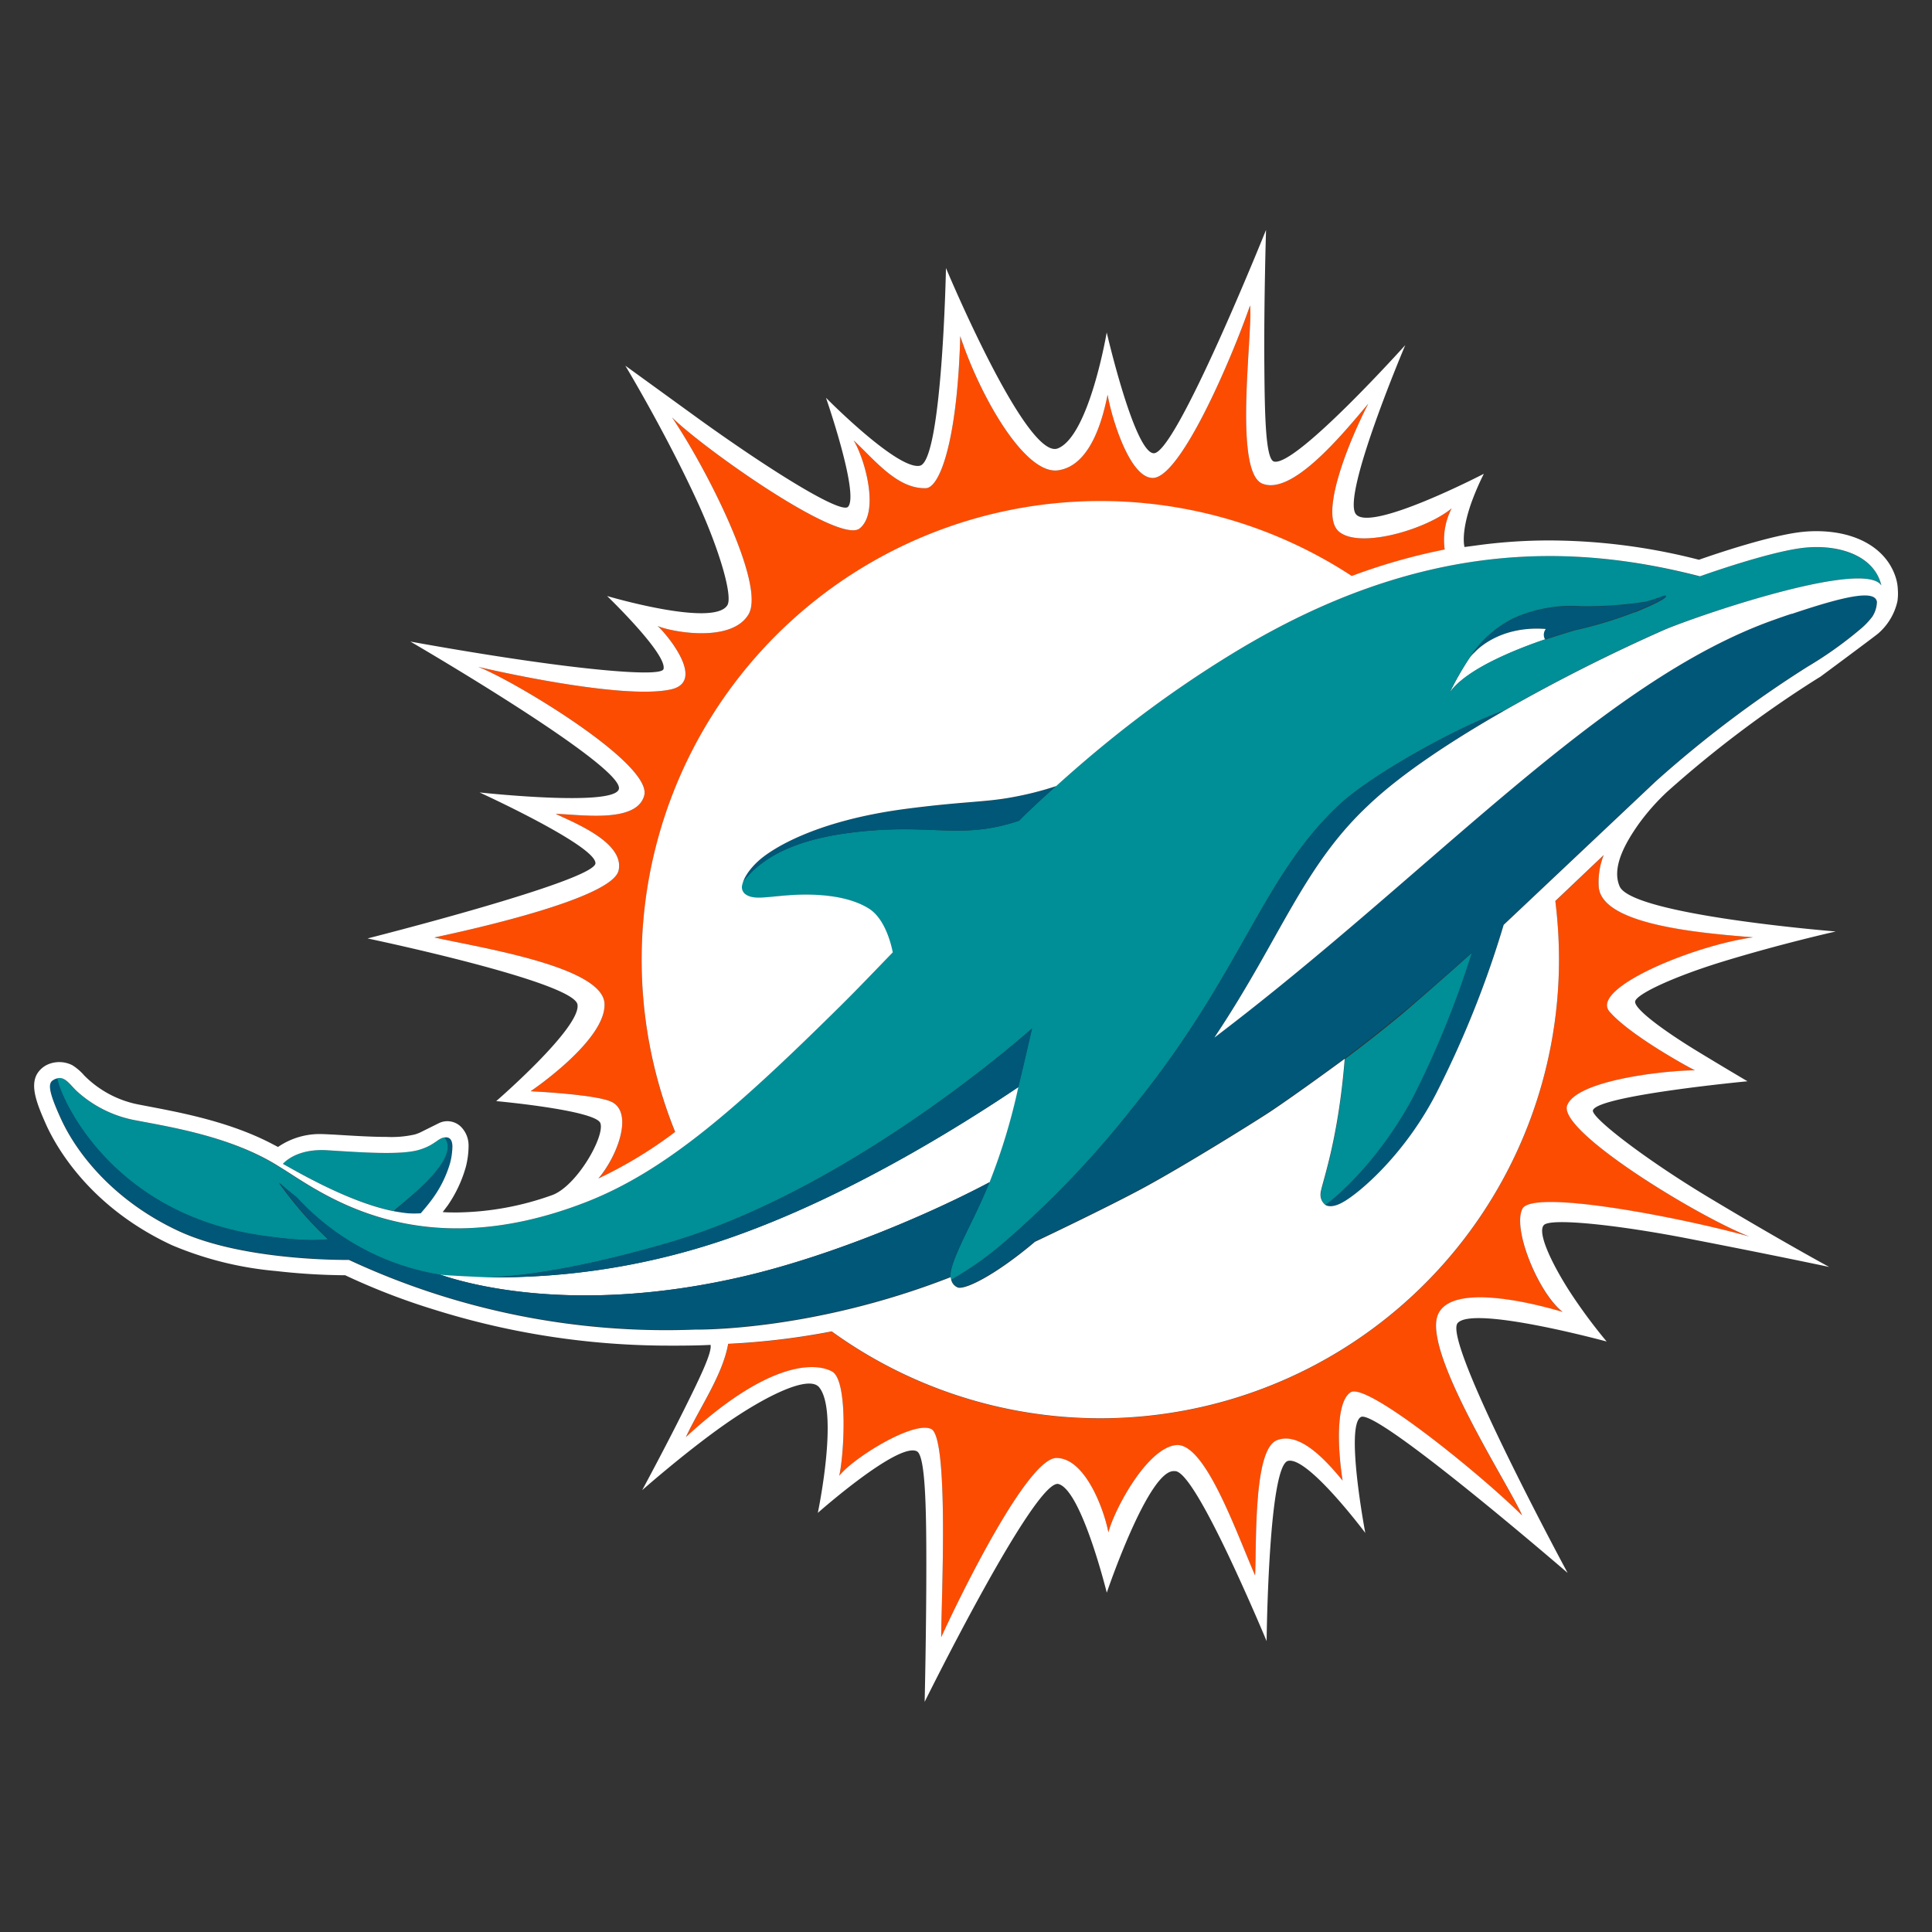 <svg xmlns="http://www.w3.org/2000/svg" viewBox="0 0 300 300"><rect x="0" y="0" width="300" height="300" fill="#333333" stroke="none"/><defs><style>.cls-1{fill:none;}.cls-2{fill:#005778;}.cls-3{fill:#fff;}.cls-4{fill:#fc4c02;}.cls-5{fill:#008e97;}</style></defs><title>miami-dolphins</title><g id="Layer_2" data-name="Layer 2"><g id="Layer_33" data-name="Layer 33"><rect class="cls-1" width="300" height="300"/><path class="cls-2" d="M255.44,93.49a61.83,61.83,0,0,1-9.85.69A22,22,0,0,0,235.07,96a17.28,17.28,0,0,0-7,6.33,5,5,0,0,1,.93-1.06s3.63-4.19,11-3.64a1.47,1.47,0,0,0-.21,1.42v0a1.13,1.13,0,0,0,.12.21h0l0,0s2.65-.86,4.54-1.42a66,66,0,0,0,9.35-2.83c3.76-1.54,5-2.23,4.84-2.52S257.63,93,255.44,93.49Z"/><path class="cls-3" d="M229,101.28a5,5,0,0,0-.93,1.06,47.35,47.35,0,0,0-3,5.28c2.47-3.66,10.26-6.76,14.87-8.32a1.13,1.13,0,0,1-.12-.21v0a1.47,1.47,0,0,1,.21-1.42C232.58,97.09,229,101.28,229,101.28Z"/><path class="cls-4" d="M236.39,187.75c-1.58,3.2,2.52,13.09,6.26,16-2.74-.82-17.06-4.9-19.36.4-2.52,5.83,11.47,27.2,13.06,31.2-6.45-6.4-24.13-20.76-26.63-19.12s-1.89,9.65-1.24,13.71c-2.43-2.95-6.6-7.69-10.2-6.27s-3.15,15.15-3.39,21c-3-6.88-7.81-20.74-12.3-20.24s-9.53,9.94-10.48,13.55c-.69-3.61-3.62-11.55-8.07-11.55s-14.77,21-17.89,27.83c0-5.28,1.25-31-1.55-32.33s-12.25,4.6-14.28,7.27c.76-3.38,1.39-14.82-1.12-16.2s-9.71-1.82-22.7,10.19c2.16-4.61,5.71-9.63,6.57-14.49a113,113,0,0,0,16.08-1.93,71.22,71.22,0,0,0,112.93-57.74,73.58,73.58,0,0,0-.57-9.09l7.52-7.14a11.41,11.41,0,0,0-.79,4.76c.15,6,15.71,7.29,24,8-9.23,1.25-25.37,7.93-22.3,11.52s12,8.51,13.27,9.13c-4.26,0-18.26,1.45-19.83,5.42S263.63,188.9,271.62,192C261.68,189.23,238,184.56,236.39,187.75Z"/><path class="cls-4" d="M224.33,85.38a92.78,92.78,0,0,0-14.43,4.11,71.24,71.24,0,0,0-105.06,86.33,67.66,67.66,0,0,1-11.92,7.23c2.91-3.47,5.44-10.13,2.15-11.9-2.24-1.22-12.68-1.7-12.68-1.7s11.75-7.9,11.48-13.61-19-8.63-26.42-10.27c6.53-1.38,27.7-6.16,28.61-10.42s-6.61-7.28-9.78-8.77c3.55.05,12.54,1.56,13.75-2.83,1.38-5-20.75-18.14-25.79-20,1.12.26,22.2,5.18,29.91,3.51,5.74-1.24-1-9-2.05-9.87,1.69.82,11.36,2.81,14.12-1.77s-6.62-22.86-11.87-30.61c4.66,4.66,26,19.82,29.15,17.24s.75-10.92-.95-13.67c3.43,3.22,6.81,7.52,11.18,7.43,2.18,0,4.93-7.28,5.38-23.61,3,9.15,10,21.59,15.21,20.83s7-8.45,7.67-11.73c.6,3.52,3.33,12.57,6.79,12.9,4.24.67,12.37-18.23,15.33-26.77.45,4.21-2.65,25.88,1.93,27.68s12.14-7.32,16.43-12.43c-2.6,5-7.69,16.9-4.66,19.77s13.52-.14,17.6-3.51A10.72,10.72,0,0,0,224.33,85.38Z"/><path class="cls-5" d="M280.24,85.06c-5.43.53-16.32,4.45-16.32,4.45-19.87-5.16-43.46-5.74-72.39,11.87a176.13,176.13,0,0,0-14.91,10.16c-4.56,3.47-8.75,7-12.66,10.54-1.7,1.53-3.87,3.48-5.72,5.36-9.39,3.13-13.56.21-26.47,1.9-10.21,1.35-14.18,4.83-16.42,7.57a1.57,1.57,0,0,0,.27,1.9c1.22,1,3.1.49,6.67.23s9-.18,12.56,2.05c2.3,1.43,3.35,4.89,3.73,6.81-2.68,2.83-5.3,5.58-8,8.2-16.3,16.13-27.28,25.74-39.55,30.55-26.64,10.42-41.65-1.83-47.66-5.44h0c-7.29-4.68-17-6.23-22.16-7.2a18.5,18.5,0,0,1-9.13-4.43c-1.11-.94-2-2.52-3.22-2.17a2.11,2.11,0,0,0-.81.39,2,2,0,0,1,.81-.38c.2,2.25,7.75,21,31.76,24.45,6.86,1,9,.67,10.32.58a59,59,0,0,1-7.64-8.79c.91.8,1.83,1.56,2.75,2.28a38.52,38.52,0,0,0,22.14,12c.45.14,7.2.43,7.2.43,7.87-.17,18.44-2.48,28.25-5.33,28.8-8.35,56.58-33.31,56.58-33.31s-1.54,6.73-2.14,9.11a93.3,93.3,0,0,1-4.47,14.78s-.8,2-1.95,4.43c-1.71,3.6-4.11,8.13-4.11,10a2,2,0,0,0,0,.25,2.25,2.25,0,0,0,.11.47,51.18,51.18,0,0,0,8.45-6,149.23,149.23,0,0,0,19.58-20.51C193,151,195.78,136.38,207.93,125c5.14-4.81,18.66-12.24,25.59-14.65l.15-.08h0a272.83,272.83,0,0,1,25-12.6c6.84-2.75,30.91-10.74,33.45-6.77h0C291.08,86.34,285.59,84.52,280.24,85.06Zm-26.39,10a65.09,65.09,0,0,1-9.37,2.83c-1.88.56-4.53,1.42-4.53,1.42l0-.06c-4.6,1.57-12.39,4.66-14.87,8.32a47.36,47.36,0,0,1,3-5.27,17.28,17.28,0,0,1,7-6.33,22,22,0,0,1,10.52-1.83,61.83,61.83,0,0,0,9.85-.69c2.19-.53,3.12-1.2,3.24-.91S257.6,93.55,253.85,95.1Z"/><path class="cls-3" d="M158.13,168.8a93.3,93.3,0,0,1-4.47,14.78c-9.41,5-24.46,11.4-38.06,14.59-26.8,6.28-44,.83-46.91-.13l-.42-.13c.66.14,7.17.42,7.17.42a110,110,0,0,0,39.79-6.79C131.65,185.54,147.8,175.75,158.13,168.8Z"/><path class="cls-2" d="M160.27,159.69s-1.54,6.73-2.14,9.11c-10.33,6.95-26.48,16.74-42.9,22.74a110,110,0,0,1-39.79,6.79c7.87-.17,18.44-2.48,28.25-5.33C132.49,184.65,160.27,159.69,160.27,159.69Z"/><path class="cls-5" d="M228.59,147.92a146.5,146.5,0,0,1-9,22.22c-4.57,8.66-10.59,14.65-13.76,17a2,2,0,0,1-.75-1.69c0-1.23,2.69-7.61,3.76-21,3.42-2.57,6.5-5,9.22-7.28C221.49,154.22,225.05,151.1,228.59,147.92Z"/><path class="cls-2" d="M70.25,178a10.76,10.76,0,0,1-.35,2.6,17.78,17.78,0,0,1-2.49,5.22c-.78,1.15-2.07,2.6-2.08,2.62a16.28,16.28,0,0,1-2,0c-.84-.09-1.73-.24-2.1-.31h0C61,187.75,72,180.27,69,176.62,69.18,176.6,70.2,176.37,70.25,178Z"/><path class="cls-2" d="M290.72,95.71h0a11.83,11.83,0,0,1-1.93,2,60.3,60.3,0,0,1-8.15,5.79,177.1,177.1,0,0,0-23.56,17.8l-23.61,22.27A155.34,155.34,0,0,1,223.41,169c-4.93,10-12.3,16.26-14.91,17.69-.17.09-1.69,1-2.7.41,3.17-2.3,9.19-8.29,13.76-17a146.5,146.5,0,0,0,9-22.22c-3.54,3.18-7.1,6.3-10.56,9.18-2.72,2.26-5.8,4.71-9.22,7.28,0,0-7.37,5.42-11.53,8.19h0c-2.33,1.54-13,8.2-19.49,11.73-5.5,3-17,8.47-17.05,8.48h0c-6,5.07-10.69,7.43-11.95,7.12a1.68,1.68,0,0,1-1.05-1.15,51.18,51.18,0,0,0,8.45-6,149.23,149.23,0,0,0,19.58-20.51C193,151,195.78,136.38,207.93,125c5.14-4.81,18.66-12.24,25.59-14.65a.76.76,0,0,1,.15-.08c-7.92,4.52-15.95,9.74-21.19,14.73-10.15,9.49-13.62,20.57-23.68,35.71l-.25.39c33.87-25.69,60-55.45,87.12-64.95.86-.31,1.68-.59,2.46-.85l.1,0c9.21-3.11,12.93-3.6,13.2-1.86A4.47,4.47,0,0,1,290.72,95.71Z"/><path class="cls-5" d="M61.19,188.06h0c-6.83-1.31-14.83-6-17.31-7.37.85-.83,2.95-2.32,6.92-2.08,5.45.34,11.47.78,14.29-.07,2.42-.72,2.88-1.78,3.92-1.92h0C72,180.27,61,187.75,61.19,188.06Z"/><path class="cls-2" d="M131.77,129.34c12.9-1.69,17.08,1.23,26.47-1.9,1.85-1.88,4-3.83,5.71-5.36a49.29,49.29,0,0,1-6.64,1.7c-4.4.87-7.59.65-16.71,1.84-14.34,1.89-21,6.38-22.92,8.12a10.94,10.94,0,0,0-1.6,1.8,7.29,7.29,0,0,0-.74,1.37C117.59,134.17,121.56,130.69,131.77,129.34Z"/><path class="cls-2" d="M151.71,188c-1.71,3.6-4.11,8.13-4.11,10a2,2,0,0,0,0,.25c-21.85,8.54-39.67,8.13-39.73,8.14a116.62,116.62,0,0,1-53.69-10.81H53.7c-2.82,0-16.77-.22-25.94-4.47-10-4.65-15.78-11.94-18.29-17.42-1.87-4.08-2-5.38-1.37-5.92a1.09,1.09,0,0,1,.17-.13h0a2.31,2.31,0,0,1,.64-.25c.2,2.25,7.75,21,31.76,24.45,6.86,1,9,.67,10.32.58a59,59,0,0,1-7.64-8.79c.91.8,1.83,1.56,2.75,2.28a38.52,38.52,0,0,0,22.14,12h.07l.38.12c2.94,1,20.11,6.41,46.91.13,13.6-3.19,28.65-9.59,38.06-14.59C153.66,183.59,152.86,185.58,151.71,188Z"/><path class="cls-3" d="M294.7,91.64a7.26,7.26,0,0,0-.26-1.73h0c-1.32-4.6-6-7.43-12.4-7.43a20.24,20.24,0,0,0-2.05.1c-4.89.48-13.6,3.43-16.18,4.34a94,94,0,0,0-23.23-3,83.06,83.06,0,0,0-11.58.81h0l-1.59.21s-.62-2,1-6.7a41,41,0,0,1,2-4.67s-17.67,9.18-19.88,6.25,7.68-26.23,7.68-26.23-17,18.92-20.38,18.08c-1.31-.33-1.44-7.18-1.5-14.56-.09-10,.26-21.41.26-21.41s-14,34.87-17.45,34.68c-3-.15-7.29-18.76-7.29-18.76s-2.7,16-7.57,18-17.39-28-17.39-28-.58,30-4.06,30.7-14.57-10.55-14.57-10.55,5.19,14.95,3.43,16.92c-1.05,1.18-11.71-5.41-22.81-13.37L97.1,56.78S103.36,67.16,108.33,78c3.42,7.47,5.5,14.65,4.6,16-2.19,3.43-18.66-1.45-18.66-1.45s9.36,9,8.76,11.34c-.3,1.12-9.6.31-19.06-1-10-1.37-20.25-3.27-20.25-3.27s33.42,19.43,32.37,22.93c-.83,2.77-21.63.5-21.63.5s18.08,8.26,18,11-35.39,11.67-35.39,11.67,32,6.69,32.6,10.26-12.62,15-12.62,15,15.4,1.4,16.17,3.41-3.75,10-7.66,11.25A45.23,45.23,0,0,1,71,188.27c-.77,0-1.52,0-2.26-.06.27-.34.53-.7.76-1a20,20,0,0,0,2.83-6v0a13.29,13.29,0,0,0,.43-3.2v-.09A4.11,4.11,0,0,0,71.61,175a3,3,0,0,0-3.41-.62l-3,1.49a7,7,0,0,1-.79.29,16.3,16.3,0,0,1-4.35.38c-2.41,0-5.28-.18-8.05-.35,0,0-1.71-.09-2-.09a11.43,11.43,0,0,0-6.84,2l-.73-.38c-6.76-3.59-14.64-5-19.56-5.95l-1.09-.21A16.23,16.23,0,0,1,13.08,167a8.24,8.24,0,0,0-1.84-1.59,4.49,4.49,0,0,0-3.51-.24,3.72,3.72,0,0,0-1.95,1.55c-1.17,1.95,0,4.8,1.42,8,1.68,3.66,6.94,12.81,19.52,18.64a53.4,53.4,0,0,0,16.1,4,100,100,0,0,0,10.78.66,104.06,104.06,0,0,0,13.86,5.35,121.79,121.79,0,0,0,35,5.57s5.11.06,7.87-.11c.28,1.15-1.72,5.26-4.12,10.08-2.84,5.72-6.49,12.48-6.49,12.48s6.59-5.82,12.73-10.14,13.11-7.84,14.75-5.83c3.09,3.8-.21,19.5-.21,19.5s12.49-11.06,15.39-9.56c1.32.69,1.46,8.94,1.46,17.64,0,10.31-.26,21.26-.26,21.26s17.21-34.81,20.79-33.82,7.49,16.87,7.49,16.87,6.54-19.34,10.53-18.87c1.6-.19,5,6.08,8.08,12.49,3.34,7,6.21,13.9,6.21,13.9s.07-7.18.57-14.52c.45-6.63,1.29-13.1,2.75-13.46,3.07-.76,12,11.18,12,11.18s-3.15-16.64-.68-18,32.1,24.21,32.1,24.21-19.45-36-17.08-38.79,23.14,2.86,23.14,2.86a82.6,82.6,0,0,1-5.75-7.78c-2.77-4.32-5.07-9.14-4-10.3s11.82,0,23,2.21c12.9,2.5,21.3,4.29,21.3,4.29s-7.6-4.12-18.81-10.86c-9.7-5.83-18.23-12.4-17.87-13.47.78-2.3,24-4.5,24-4.5s-3.89-2.29-8.07-4.84c-4.54-2.78-9.38-6.23-9.38-7.5,0-1.1,5.81-3.84,13.47-6.2,9.19-2.82,17.69-4.72,17.69-4.72s-31.59-2.53-33.56-7c-1.35-3.07,1.12-7.08,2.94-9.67a34.56,34.56,0,0,1,4.41-5,174.67,174.67,0,0,1,23.12-17.46l.73-.45s8.1-6,8.93-6.68a9.31,9.31,0,0,0,3-5A8.18,8.18,0,0,0,294.7,91.64ZM95.07,171.15c-2.24-1.22-12.68-1.7-12.68-1.7s11.75-7.9,11.48-13.61-19-8.63-26.42-10.27c6.53-1.38,27.7-6.16,28.61-10.42s-6.61-7.28-9.78-8.77c3.55.05,12.54,1.56,13.75-2.83,1.38-5-20.75-18.14-25.79-20,1.12.26,22.2,5.18,29.91,3.51,5.74-1.24-1-9-2.05-9.87,1.69.82,11.36,2.81,14.12-1.77s-6.62-22.86-11.87-30.61c4.66,4.66,26,19.82,29.15,17.24s.75-10.92-.95-13.67c3.43,3.22,6.81,7.52,11.18,7.43,2.18,0,4.93-7.28,5.38-23.61,3,9.15,10,21.59,15.21,20.83s7-8.45,7.67-11.73c.6,3.52,3.33,12.57,6.79,12.9,4.24.67,12.37-18.23,15.33-26.77.45,4.21-2.65,25.88,1.93,27.68s12.14-7.32,16.43-12.43c-2.6,5-7.69,16.9-4.66,19.77s13.52-.14,17.6-3.51a10.72,10.72,0,0,0-1.08,6.39,92.78,92.78,0,0,0-14.43,4.11,71.24,71.24,0,0,0-105.06,86.33,67.66,67.66,0,0,1-11.92,7.23C95.83,179.58,98.36,172.92,95.07,171.15ZM50.8,178.61c5.45.34,11.47.78,14.29-.07,2.42-.72,2.88-1.78,3.92-1.92h0c.17,0,1.19-.25,1.24,1.34a10.76,10.76,0,0,1-.35,2.6,17.78,17.78,0,0,1-2.49,5.22c-.78,1.15-2.07,2.6-2.08,2.62a16.28,16.28,0,0,1-2,0c-.84-.09-1.73-.24-2.1-.31-6.83-1.31-14.83-6-17.31-7.37C44.73,179.86,46.83,178.37,50.8,178.61Zm221.42-33.06c-9.23,1.25-25.37,7.93-22.3,11.52s12,8.51,13.27,9.13c-4.26,0-18.26,1.45-19.83,5.42S263.63,188.9,271.62,192c-9.94-2.8-33.66-7.47-35.23-4.28s2.52,13.09,6.26,16c-2.74-.82-17.06-4.9-19.36.4-2.52,5.83,11.47,27.2,13.06,31.2-6.45-6.4-24.13-20.76-26.63-19.12s-1.89,9.65-1.24,13.71c-2.43-2.95-6.6-7.69-10.2-6.27s-3.15,15.15-3.39,21c-3-6.88-7.81-20.74-12.3-20.24s-9.53,9.94-10.48,13.55c-.69-3.61-3.62-11.55-8.07-11.55s-14.77,21-17.89,27.83c0-5.28,1.25-31-1.55-32.33s-12.25,4.6-14.28,7.27c.76-3.38,1.39-14.82-1.12-16.2s-9.71-1.82-22.7,10.19c2.16-4.61,5.71-9.63,6.57-14.49a113,113,0,0,0,16.08-1.93,71.22,71.22,0,0,0,112.93-57.74,73.58,73.58,0,0,0-.57-9.09l7.52-7.14a11.41,11.41,0,0,0-.79,4.76C248.39,143.6,264,144.88,272.22,145.55Zm19.92-54.63c-2.54-4-26.61,4-33.45,6.77a273.81,273.81,0,0,0-25,12.6c-7.92,4.52-15.95,9.74-21.19,14.73-10.15,9.49-13.62,20.57-23.68,35.71l-.25.39c33.87-25.69,60-55.45,87.12-64.95.86-.31,1.68-.59,2.46-.85l.1,0c9.21-3.11,12.93-3.6,13.2-1.86a4.47,4.47,0,0,1-.71,2.29,11.83,11.83,0,0,1-1.93,2,60.3,60.3,0,0,1-8.15,5.79,177.1,177.1,0,0,0-23.56,17.8l-23.61,22.27A155.34,155.34,0,0,1,223.41,169c-4.93,10-12.3,16.26-14.91,17.69-.17.09-1.69,1-2.7.41a2,2,0,0,1-.75-1.69c0-1.23,2.69-7.61,3.76-21,0,0-7.37,5.42-11.54,8.2-2.33,1.54-13,8.2-19.49,11.73-5.5,3-17,8.47-17.06,8.48-6,5.07-10.69,7.43-11.95,7.12a1.68,1.68,0,0,1-1.05-1.15,2.25,2.25,0,0,1-.11-.47c-21.85,8.54-39.67,8.13-39.73,8.14a116.51,116.51,0,0,1-53.7-10.82H53.7c-2.82,0-16.77-.22-25.94-4.47-10-4.65-15.78-11.94-18.29-17.42-1.87-4.08-2-5.38-1.37-5.92a2.11,2.11,0,0,1,.81-.39c1.26-.35,2.11,1.23,3.22,2.17A18.5,18.5,0,0,0,21.26,174c5.19,1,14.87,2.52,22.16,7.19,6,3.61,21,15.86,47.66,5.44,12.28-4.81,23.25-14.42,39.55-30.55,2.65-2.62,5.27-5.37,8-8.2-.38-1.92-1.43-5.38-3.73-6.81-3.57-2.23-9-2.32-12.56-2.05s-5.45.75-6.67-.23a1.37,1.37,0,0,1-.41-1.42,5.05,5.05,0,0,1,.64-1.49l.23-.36a10.94,10.94,0,0,1,1.6-1.8c1.88-1.74,8.58-6.23,22.92-8.12,9.12-1.19,12.31-1,16.71-1.84a49.77,49.77,0,0,0,6.65-1.7c3.91-3.54,8.1-7.07,12.66-10.54a176.13,176.13,0,0,1,14.91-10.16c28.93-17.61,52.52-17,72.39-11.87,0,0,10.89-3.92,16.32-4.45S291.08,86.34,292.14,90.92Z"/></g></g></svg>